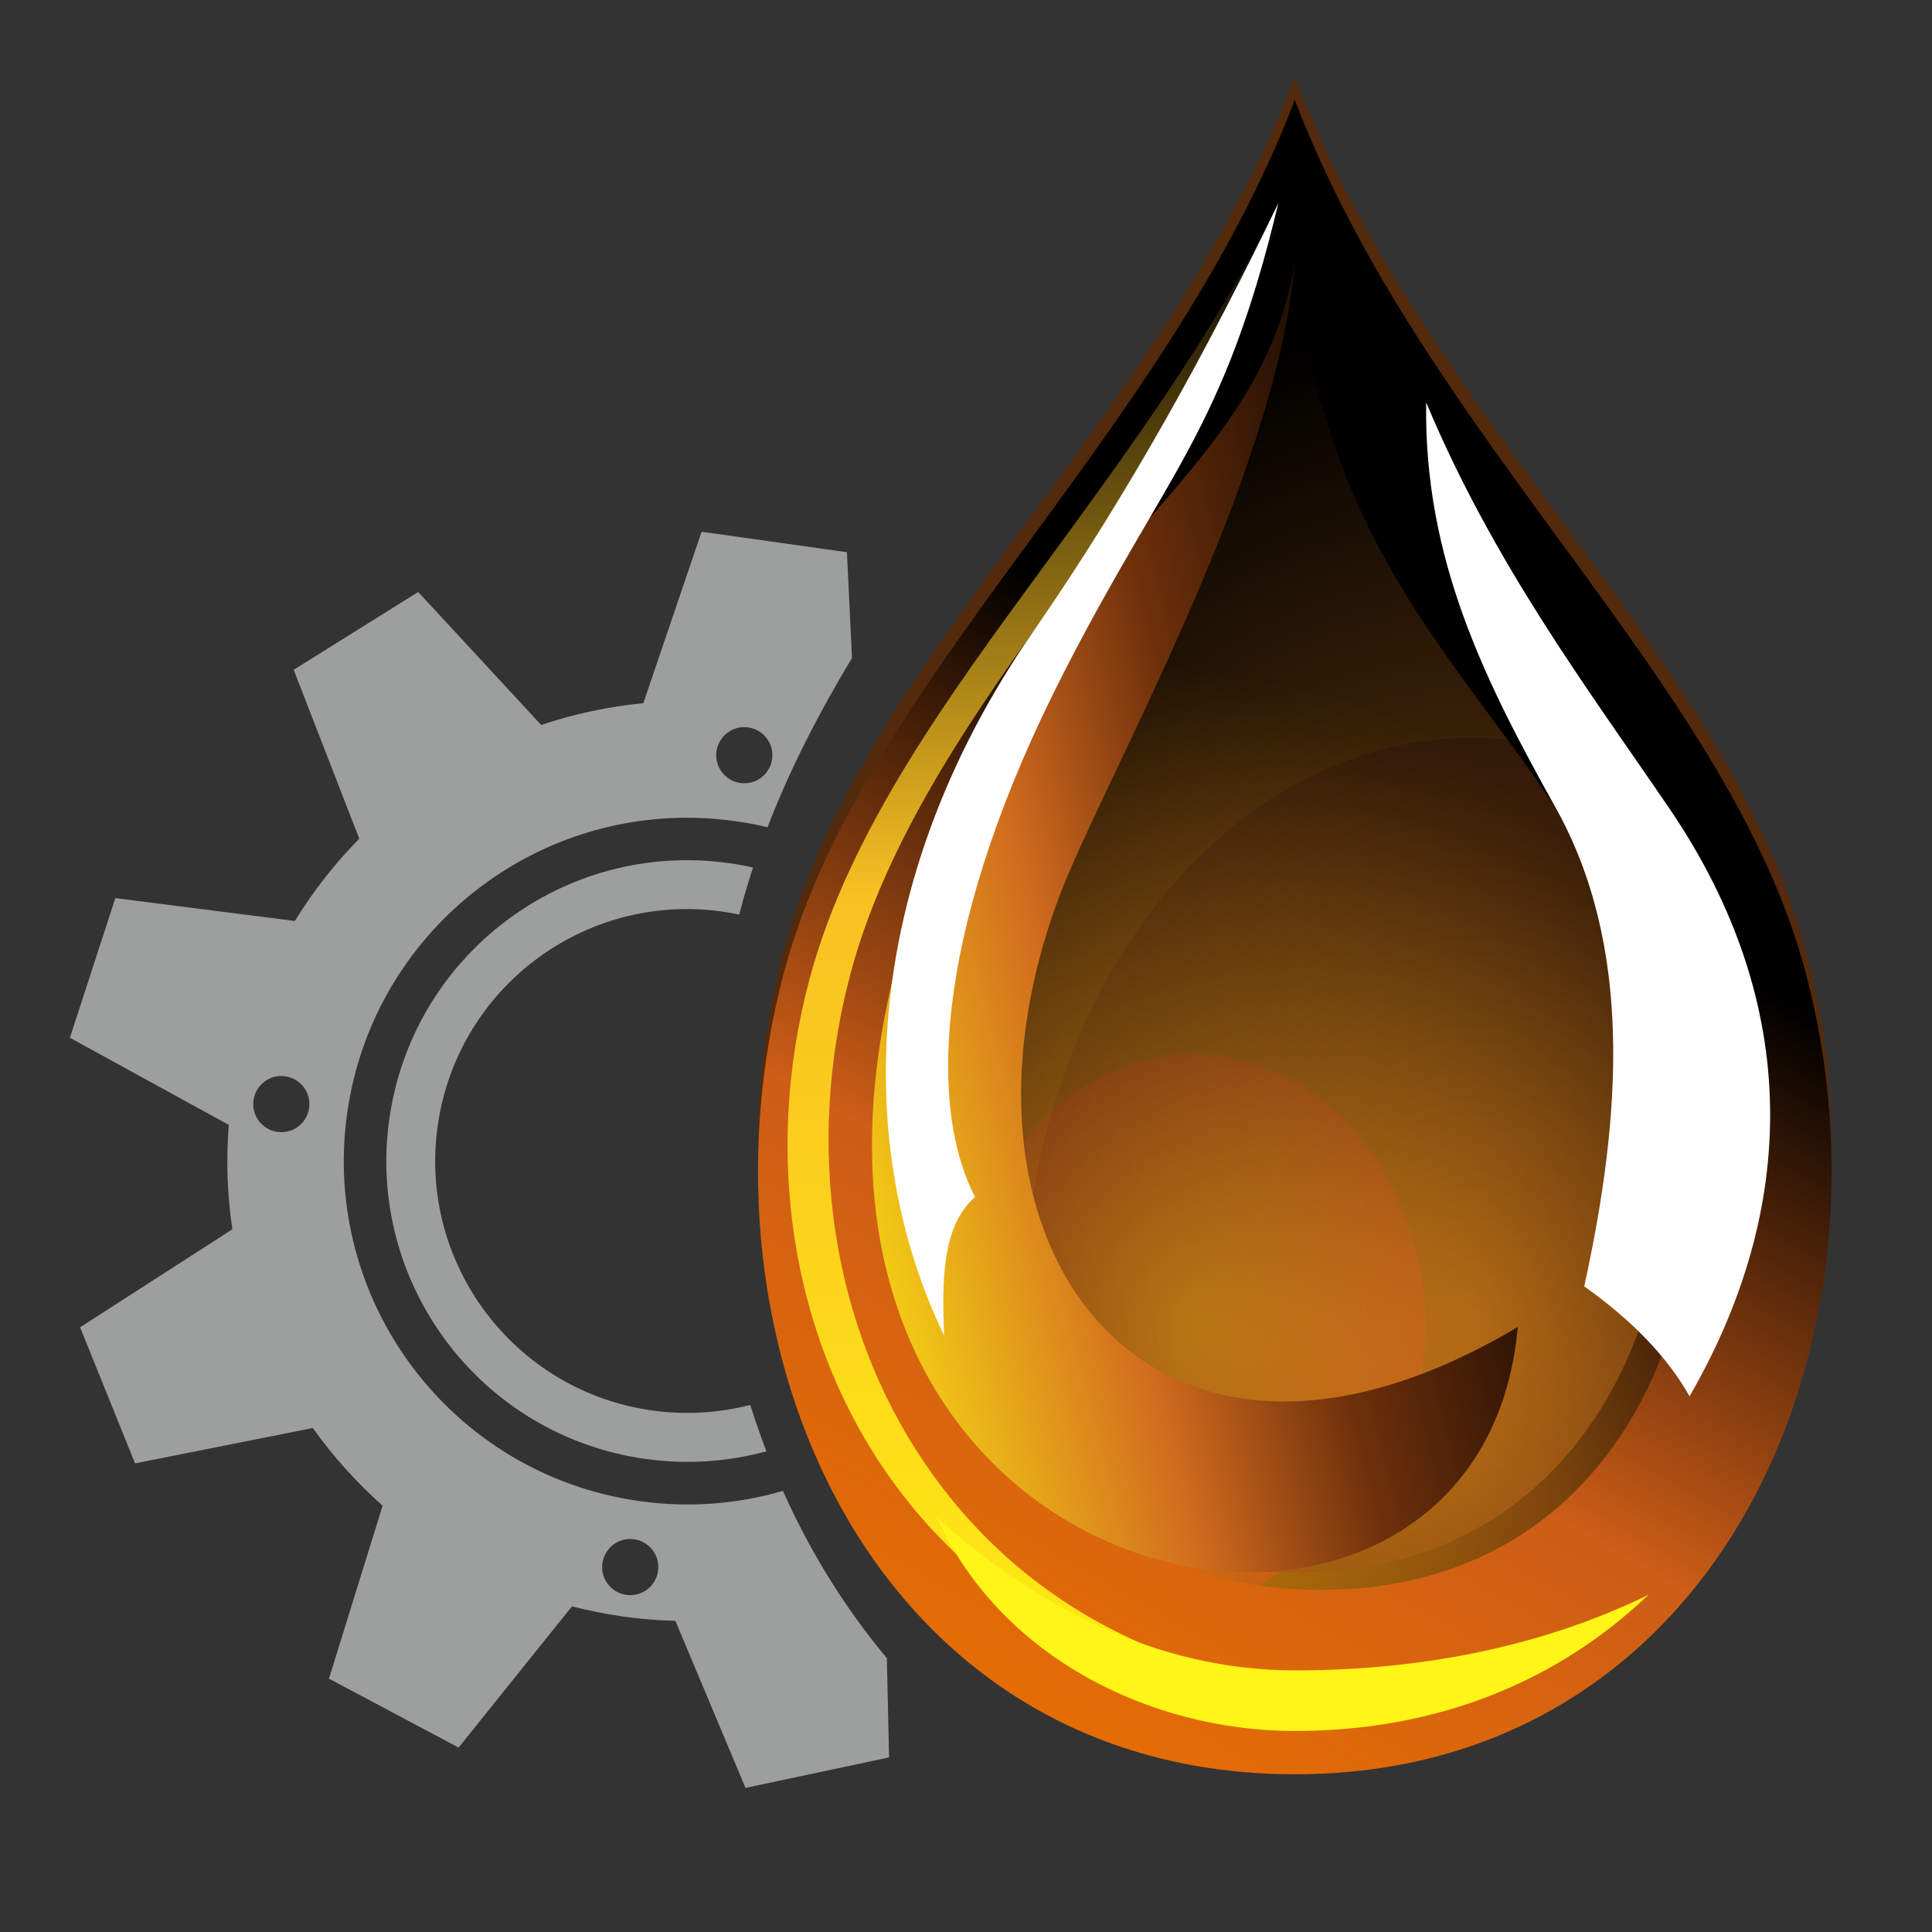 <?xml version="1.0" encoding="UTF-8" standalone="no"?>
<svg
   xmlns:dc="http://purl.org/dc/elements/1.1/"
   xmlns:cc="http://creativecommons.org/ns#"
   xmlns:rdf="http://www.w3.org/1999/02/22-rdf-syntax-ns#"
   xmlns:svg="http://www.w3.org/2000/svg"
   xmlns="http://www.w3.org/2000/svg"
   xmlns:xlink="http://www.w3.org/1999/xlink"
   xmlns:sodipodi="http://sodipodi.sourceforge.net/DTD/sodipodi-0.dtd"
   xmlns:inkscape="http://www.inkscape.org/namespaces/inkscape"
   width="22mm"
   height="22mm"
   viewBox="0 0 22 22"
   version="1.1"
   id="svg421"
   inkscape:version="1.0.1 (3bc2e813f5, 2020-09-07)"
   sodipodi:docname="рисунок.svg">
  <rect x="0" y="0" width="22" height="22" fill="#333333" stroke="none"/>
  <defs
     id="defs415">
    <linearGradient
       id="id5"
       gradientUnits="userSpaceOnUse"
       xlink:href="#id3"
       x1="1518.27"
       y1="6570.96"
       x2="2249.07"
       y2="5283.56"
       gradientTransform="matrix(0.012,0,0,0.012,93.626,17.059)" />
    <linearGradient
       id="id3"
       gradientUnits="userSpaceOnUse"
       x1="1518.27"
       y1="1705.09"
       x2="2249.07"
       y2="417.7">
      <stop
         offset="0"
         style="stop-opacity:1; stop-color:#E56D04"
         id="stop13" />
      <stop
         offset="0.278"
         style="stop-opacity:1; stop-color:#CD5D17"
         id="stop15" />
      <stop
         offset="0.639"
         style="stop-opacity:1; stop-color:black"
         id="stop17" />
      <stop
         offset="1"
         style="stop-opacity:1; stop-color:black"
         id="stop19" />
    </linearGradient>
    <radialGradient
       inkscape:collect="always"
       xlink:href="#id8"
       id="radialGradient959"
       gradientUnits="userSpaceOnUse"
       gradientTransform="matrix(0,-0.012,0.01,0,51.264,114.19)"
       cx="1824.9"
       cy="6323.92"
       fx="1824.9"
       fy="6323.92"
       r="630.33" />
    <radialGradient
       id="id8"
       gradientUnits="userSpaceOnUse"
       gradientTransform="matrix(0,-1,0.851,0,-3554,8149)"
       cx="1824.9"
       cy="6323.92"
       r="630.33"
       fx="1824.9"
       fy="6323.92">
      <stop
         offset="0"
         style="stop-opacity:1; stop-color:#F2DD12"
         id="stop34" />
      <stop
         offset="0.412"
         style="stop-opacity:1; stop-color:#B75D1B"
         id="stop36" />
      <stop
         offset="0.416"
         style="stop-opacity:1; stop-color:#796E09"
         id="stop38" />
      <stop
         offset="1"
         style="stop-opacity:1; stop-color:black"
         id="stop40" />
    </radialGradient>
    <radialGradient
       id="id12"
       gradientUnits="userSpaceOnUse"
       gradientTransform="matrix(0,-0.013,0.011,0,45.543,115.537)"
       xlink:href="#id8"
       cx="1797.88"
       cy="6307.39"
       r="579.91"
       fx="1797.88"
       fy="6307.39" />
    <radialGradient
       id="radialGradient385"
       gradientUnits="userSpaceOnUse"
       gradientTransform="matrix(0,-1,0.851,0,-3554,8149)"
       cx="1824.9"
       cy="6323.92"
       r="630.33"
       fx="1824.9"
       fy="6323.92">
      <stop
         offset="0"
         style="stop-opacity:1; stop-color:#F2DD12"
         id="stop377" />
      <stop
         offset="0.412"
         style="stop-opacity:1; stop-color:#B75D1B"
         id="stop379" />
      <stop
         offset="0.416"
         style="stop-opacity:1; stop-color:#796E09"
         id="stop381" />
      <stop
         offset="1"
         style="stop-opacity:1; stop-color:black"
         id="stop383" />
    </radialGradient>
    <radialGradient
       inkscape:collect="always"
       xlink:href="#id11"
       id="radialGradient961"
       gradientUnits="userSpaceOnUse"
       gradientTransform="matrix(0,-0.018,0.014,0,29.797,124.381)"
       cx="1797.88"
       cy="6307.39"
       fx="1797.88"
       fy="6307.39"
       r="630.33" />
    <radialGradient
       id="id11"
       gradientUnits="userSpaceOnUse"
       gradientTransform="matrix(0,-1.5,1.134,0,-5355,9004)"
       cx="1797.88"
       cy="6307.39"
       r="630.33"
       fx="1797.88"
       fy="6307.39">
      <stop
         offset="0"
         style="stop-opacity:1; stop-color:#E2801E"
         id="stop45" />
      <stop
         offset="0.58"
         style="stop-opacity:1; stop-color:#62310F"
         id="stop47" />
      <stop
         offset="0.298"
         style="stop-opacity:1; stop-color:#71400F"
         id="stop49" />
      <stop
         offset="1"
         style="stop-opacity:1; stop-color:black"
         id="stop51" />
    </radialGradient>
    <linearGradient
       inkscape:collect="always"
       xlink:href="#id6"
       id="linearGradient965"
       gradientUnits="userSpaceOnUse"
       x1="2107.862"
       y1="4403.086"
       x2="3038.517"
       y2="3891.751"
       gradientTransform="matrix(0.008,0,0,0.017,93.626,17.059)" />
    <linearGradient
       id="id6"
       gradientUnits="objectBoundingBox"
       x1="0"
       y1="0.791"
       x2="1.059"
       y2="0.209">
      <stop
         offset="0"
         style="stop-opacity:1; stop-color:#FFEE13"
         id="stop24" />
      <stop
         offset="0.388"
         style="stop-opacity:1; stop-color:#D16B1E"
         id="stop26" />
      <stop
         offset="0.612"
         style="stop-opacity:1; stop-color:#6E300B"
         id="stop28" />
      <stop
         offset="1"
         style="stop-opacity:1; stop-color:black"
         id="stop30" />
    </linearGradient>
    <linearGradient
       inkscape:collect="always"
       xlink:href="#id0"
       id="linearGradient967"
       gradientUnits="userSpaceOnUse"
       x1="1704.73"
       y1="6651.6"
       x2="1704.73"
       y2="5192.71"
       gradientTransform="matrix(0.012,0,0,0.012,93.626,17.059)" />
    <linearGradient
       id="id0"
       gradientUnits="userSpaceOnUse"
       x1="1704.73"
       y1="6651.6"
       x2="1704.73"
       y2="5192.71">
      <stop
         offset="0"
         style="stop-opacity:1; stop-color:#FFEE13"
         id="stop4" />
      <stop
         offset="0.549"
         style="stop-opacity:1; stop-color:#F9C122"
         id="stop6" />
      <stop
         offset="1"
         style="stop-opacity:1; stop-color:black"
         id="stop8" />
    </linearGradient>
  </defs>
  <sodipodi:namedview
     id="base"
     pagecolor="#ffffff"
     bordercolor="#666666"
     borderopacity="1.0"
     inkscape:pageopacity="0.0"
     inkscape:pageshadow="2"
     inkscape:zoom="2.8"
     inkscape:cx="-19.042192"
     inkscape:cy="84.230574"
     inkscape:document-units="mm"
     inkscape:current-layer="layer1"
     inkscape:document-rotation="0"
     showgrid="false"
     fit-margin-top="0"
     fit-margin-left="0"
     fit-margin-right="0"
     fit-margin-bottom="0"
     inkscape:window-width="1710"
     inkscape:window-height="1030"
     inkscape:window-x="96"
     inkscape:window-y="0"
     inkscape:window-maximized="0" />
  <g
     inkscape:label="Слой 1"
     inkscape:groupmode="layer"
     id="layer1"
     transform="translate(-101.334,-77.037)">
    <path
       class="fil4"
       d="m 111.433,95.919 0.025,1.13 -1.635,0.347 -0.798,-1.902 c -0.196,-0.005 -0.394,-0.021 -0.594,-0.049 -0.199,-0.028 -0.394,-0.067 -0.584,-0.116 l -1.291,1.608 -1.476,-0.785 0.611,-1.97 c -0.298,-0.264 -0.565,-0.561 -0.795,-0.884 l -2.024,0.403 -0.626,-1.55 1.734,-1.116 c -0.058,-0.387 -0.073,-0.785 -0.041,-1.189 l -1.809,-0.992 0.517,-1.59 2.045,0.26 c 0.209,-0.341 0.456,-0.655 0.733,-0.937 l -0.747,-1.923 1.418,-0.886 1.4,1.514 c 0.373,-0.125 0.763,-0.209 1.164,-0.248 l 0.663,-1.952 1.655,0.233 0.058,1.204 c -0.373,0.62 -0.704,1.258 -0.962,1.928 -0.121,-0.029 -0.245,-0.053 -0.371,-0.07 -1.069,-0.15 -2.098,0.147 -2.897,0.749 -0.799,0.602 -1.368,1.509 -1.519,2.578 -0.15,1.069 0.147,2.098 0.749,2.897 0.602,0.799 1.509,1.368 2.578,1.519 0.565,0.08 1.12,0.034 1.635,-0.116 0.31,0.692 0.706,1.334 1.183,1.904 z m -2.967,-0.721 c -0.175,-0.025 -0.297,-0.186 -0.272,-0.361 0.025,-0.175 0.186,-0.297 0.361,-0.272 0.175,0.025 0.297,0.186 0.272,0.361 -0.025,0.175 -0.186,0.297 -0.361,0.272 z m -4.245,-5.633 c 0.025,-0.175 0.186,-0.297 0.361,-0.272 0.175,0.025 0.297,0.186 0.272,0.361 -0.025,0.175 -0.186,0.297 -0.361,0.272 -0.175,-0.025 -0.297,-0.186 -0.272,-0.361 z m 5.633,-4.245 c 0.175,0.025 0.297,0.186 0.272,0.361 -0.025,0.175 -0.186,0.297 -0.361,0.272 -0.175,-0.025 -0.297,-0.186 -0.272,-0.361 0.025,-0.175 0.186,-0.297 0.361,-0.272 z m 0.057,1.596 c -0.09,-0.02 -0.182,-0.037 -0.275,-0.05 -0.937,-0.132 -1.838,0.129 -2.538,0.656 -0.7,0.528 -1.199,1.322 -1.331,2.259 -0.132,0.937 0.129,1.838 0.656,2.538 0.527,0.7 1.322,1.199 2.259,1.331 0.477,0.067 0.944,0.032 1.38,-0.087 -0.067,-0.173 -0.128,-0.349 -0.185,-0.528 -0.355,0.092 -0.733,0.117 -1.118,0.063 -1.569,-0.22 -2.662,-1.671 -2.441,-3.24 0.221,-1.569 1.671,-2.662 3.24,-2.441 0.066,0.009 0.131,0.021 0.195,0.034 0.007,-0.027 0.013,-0.053 0.02,-0.08 0.041,-0.154 0.087,-0.306 0.136,-0.457 z"
       id="path80"
       inkscape:connector-curvature="0"
       style="clip-rule:evenodd;fill:#9d9e9e;fill-rule:evenodd;stroke-width:0.012;image-rendering:optimizeQuality;shape-rendering:geometricPrecision;text-rendering:geometricPrecision" />
    <path
       style="clip-rule:evenodd;fill:#542a0c;fill-rule:evenodd;stroke-width:0.012;image-rendering:optimizeQuality;shape-rendering:geometricPrecision;text-rendering:geometricPrecision"
       inkscape:connector-curvature="0"
       id="path89"
       d="m 116.078,77.917 c 1.483,3.875 4.926,6.611 5.813,9.922 1.143,4.264 -1.024,9.144 -5.813,9.144 -4.789,0 -6.956,-4.88 -5.813,-9.144 0.887,-3.311 4.33,-6.047 5.813,-9.922 z"
       class="fil6" />
    <path
       inkscape:connector-curvature="0"
       style="clip-rule:evenodd;fill:url(#id5);fill-rule:evenodd;stroke-width:0.012;image-rendering:optimizeQuality;shape-rendering:geometricPrecision;text-rendering:geometricPrecision"
       id="path95"
       d="m 116.078,78.175 c 1.483,3.875 4.926,6.611 5.813,9.922 1.143,4.264 -1.024,9.144 -5.813,9.144 -4.789,0 -6.956,-4.88 -5.813,-9.144 0.887,-3.311 4.33,-6.047 5.813,-9.922 z"
       class="fil9" />
    <path
       inkscape:connector-curvature="0"
       style="clip-rule:evenodd;fill:url(#radialGradient959);fill-opacity:0.502;fill-rule:evenodd;stroke-width:0.012;image-rendering:optimizeQuality;shape-rendering:geometricPrecision;text-rendering:geometricPrecision"
       id="path101"
       d="m 116.374,95.141 c 3.611,0 4.827,-3.664 4.024,-6.501 -0.903,-3.189 -3.644,-4.134 -4.024,-8.525 -0.029,0.339 -0.073,0.658 -0.129,0.959 0.714,3.434 3.039,4.481 3.857,7.369 0.803,2.837 -0.413,6.501 -4.024,6.501 -0.863,0 -1.589,-0.21 -2.183,-0.567 0.644,0.476 1.467,0.764 2.479,0.764 z"
       class="fil12" />
    <path
       inkscape:connector-curvature="0"
       style="clip-rule:evenodd;fill:url(#id12);fill-opacity:0.502;fill-rule:evenodd;stroke-width:0.012;image-rendering:optimizeQuality;shape-rendering:geometricPrecision;text-rendering:geometricPrecision"
       id="path107"
       d="m 116.078,94.944 c 3.611,0 4.827,-3.664 4.024,-6.501 -0.903,-3.189 -3.644,-4.134 -4.024,-8.525 -0.38,4.391 -3.121,5.336 -4.024,8.525 -0.803,2.837 0.413,6.501 4.024,6.501 z"
       class="fil15" />
    <path
       inkscape:connector-curvature="0"
       style="clip-rule:evenodd;fill:url(#radialGradient961);fill-opacity:0.502;fill-rule:evenodd;stroke-width:0.012;image-rendering:optimizeQuality;shape-rendering:geometricPrecision;text-rendering:geometricPrecision"
       id="path113"
       d="m 116.078,94.944 c 3.611,0 4.827,-3.664 4.024,-6.501 -0.903,-3.189 -3.644,-4.134 -4.024,-8.525 -0.38,4.391 -3.121,5.336 -4.024,8.525 -0.803,2.837 0.413,6.501 4.024,6.501 z"
       class="fil18" />
    <path
       inkscape:connector-curvature="0"
       style="clip-rule:evenodd;fill:url(#linearGradient965);fill-rule:evenodd;stroke-width:0.012;image-rendering:optimizeQuality;shape-rendering:geometricPrecision;text-rendering:geometricPrecision"
       id="path119"
       d="m 118.617,92.148 c -4.192,2.493 -6.718,-0.92 -5.221,-4.902 0.489,-1.3 2.485,-4.763 2.682,-7.229 -0.364,2.371 -2.643,3.228 -3.941,6.269 -3.804,8.915 6.018,11.07 6.48,5.863 z"
       class="fil20" />
    <path
       inkscape:connector-curvature="0"
       style="clip-rule:evenodd;fill:url(#linearGradient967);fill-rule:evenodd;stroke-width:0.012;image-rendering:optimizeQuality;shape-rendering:geometricPrecision;text-rendering:geometricPrecision"
       id="path125"
       d="m 116.078,78.953 c -0.746,1.653 -1.817,3.107 -2.888,4.572 -1.017,1.391 -2.184,2.966 -2.635,4.65 -1.072,4.002 1.325,8.167 5.967,8.167 0.373,0 0.729,-0.031 1.068,-0.09 -0.195,0.018 -0.395,0.028 -0.601,0.028 -4.642,0 -7.039,-4.165 -5.967,-8.167 0.451,-1.685 1.618,-3.259 2.635,-4.65 0.682,-0.933 1.735,-2.127 2.421,-4.51 z"
       class="fil23" />
    <path
       style="clip-rule:evenodd;fill:#fefefe;fill-rule:evenodd;stroke-width:0.012;image-rendering:optimizeQuality;shape-rendering:geometricPrecision;text-rendering:geometricPrecision"
       inkscape:connector-curvature="0"
       id="path131"
       d="m 119.048,86.234 c -0.796,-1.427 -1.503,-2.822 -1.474,-4.615 0.765,1.83 1.835,3.254 2.764,4.616 1.537,2.253 1.457,4.587 0.235,6.702 -0.249,-0.443 -0.649,-0.861 -1.199,-1.252 0.427,-1.948 0.554,-3.874 -0.325,-5.45 z"
       class="fil2" />
    <path
       style="clip-rule:evenodd;fill:#fefefe;fill-rule:evenodd;stroke-width:0.012;image-rendering:optimizeQuality;shape-rendering:geometricPrecision;text-rendering:geometricPrecision"
       inkscape:connector-curvature="0"
       id="path137"
       d="m 112.437,90.667 c -0.373,0.329 -0.378,0.933 -0.352,1.578 -1.027,-2.12 -0.989,-5.122 1.017,-8.02 1.105,-1.596 2.001,-3.244 2.789,-4.876 -0.624,2.61 -1.262,3.041 -2.437,5.334 -1.439,2.807 -1.579,4.896 -1.017,5.984 z"
       class="fil2" />
    <path
       style="clip-rule:evenodd;fill:#fff516;fill-rule:evenodd;stroke-width:0.012;image-rendering:optimizeQuality;shape-rendering:geometricPrecision;text-rendering:geometricPrecision"
       inkscape:connector-curvature="0"
       id="path143"
       d="m 120.104,95.199 c -1.003,0.955 -2.355,1.549 -4.026,1.549 -1.671,0 -3.374,-0.868 -4.078,-2.436 1.114,1.012 2.512,1.746 4.078,1.746 1.565,0 2.912,-0.317 4.026,-0.86 z"
       class="fil24" />
  </g>
</svg>
